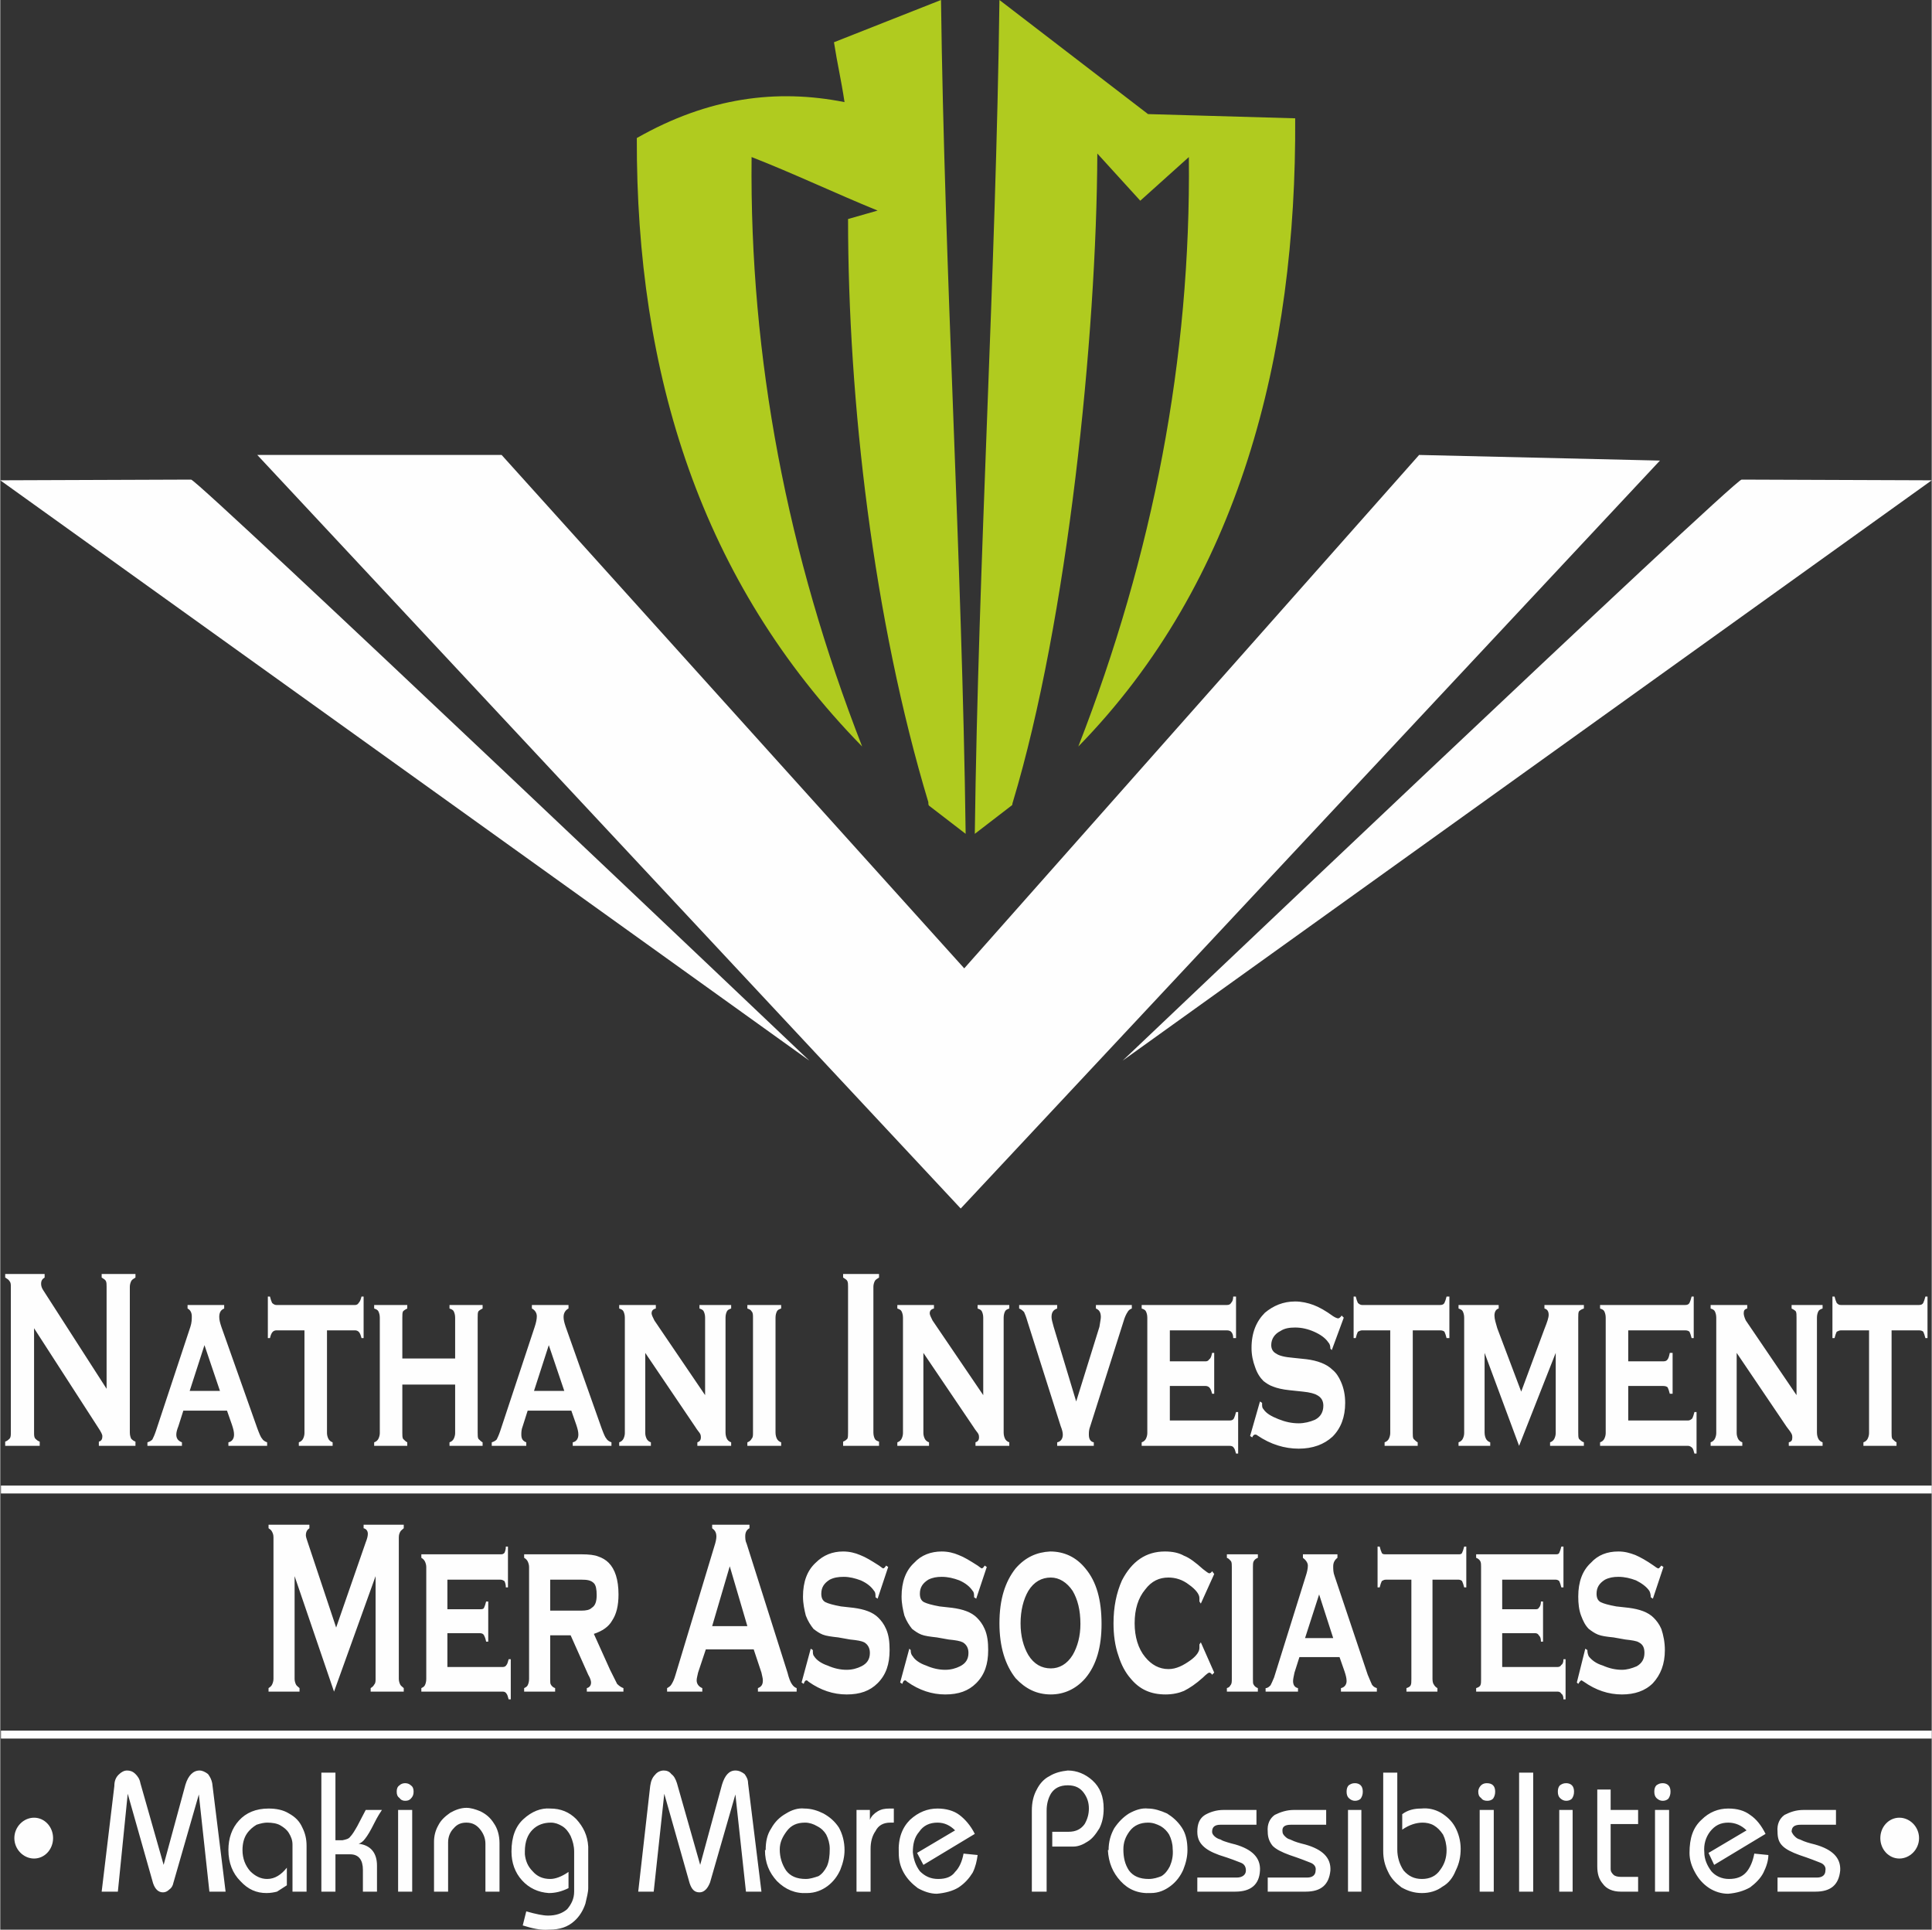 <?xml version="1.0" encoding="UTF-8"?>
<!DOCTYPE svg PUBLIC "-//W3C//DTD SVG 1.1//EN" "http://www.w3.org/Graphics/SVG/1.1/DTD/svg11.dtd">
<!-- Creator: CorelDRAW X7 -->
<svg xmlns="http://www.w3.org/2000/svg" xml:space="preserve" width="2.188in" height="2.185in" version="1.1" style="shape-rendering:geometricPrecision; text-rendering:geometricPrecision; image-rendering:optimizeQuality; fill-rule:evenodd; clip-rule:evenodd"
viewBox="0 0 2743 2740"
 xmlns:xlink="http://www.w3.org/1999/xlink">
 <rect x="0" y="0" width="2743" height="2740" fill="#333333" stroke="none"/>
 <defs>
  <style type="text/css">
   <![CDATA[
    .str0 {stroke:#FEFEFE;stroke-width:11.287}
    .fil2 {fill:none}
    .fil1 {fill:#FEFEFE}
    .fil0 {fill:#B0CB1F}
   ]]>
  </style>
 </defs>
 <g id="Layer_x0020_1">
  <g id="_2478515529072">
   <path class="fil0" d="M1224 1060c-106,-272 -160,-551 -157,-837 59,23 120,52 179,76l-42 12c0,259 36,569 114,828 0,2 0,4 1,5l52 40c-5,-388 -30,-796 -35,-1184 -51,20 -101,40 -152,60 5,32 10,52 15,85 -96,-19 -193,-7 -295,51 -1,335 91,630 320,864zm307 0c106,-272 160,-551 157,-837l-69 62 -61 -67c-1,259 -42,662 -120,921 -1,2 0,4 -2,5l-52 40c5,-388 30,-796 35,-1184l211 162 209 6c2,336 -79,658 -308,892z"/>
   <g>
    <polygon class="fil1" points="712,646 365,646 1364,1716 2357,654 2015,646 1369,1375 "/>
    <path class="fil1" d="M271 681l-271 1 1149 824c0,0 -868,-825 -878,-825z"/>
    <path class="fil1" d="M2473 681l270 1 -1149 824c0,0 868,-825 879,-825z"/>
   </g>
   <path class="fil1" d="M48 1886l0 148c0,4 0,7 2,9 1,1 3,3 6,4l0 6 -49 0 0 -6c3,-1 5,-3 6,-4 2,-2 2,-5 2,-9l0 -207c0,-3 0,-6 -2,-8 -1,-2 -3,-3 -6,-5l0 -5 56 0 0 5c-3,2 -5,4 -5,9 0,3 1,6 3,9l90 140 0 -145c0,-3 0,-6 -1,-8 -1,-2 -3,-3 -6,-5l0 -5 48 0 0 5c-3,2 -5,3 -6,5 -1,2 -2,5 -2,8l0 207c0,4 1,7 2,9 1,1 3,3 6,4l0 6 -52 0 0 -6c4,-1 5,-4 5,-8 0,-2 -2,-6 -6,-12l-91 -141zm274 117l-62 0 -7 22c-2,5 -3,9 -3,12 0,6 3,9 8,11l0 5 -49 0 0 -5c3,-1 5,-2 7,-4 1,-2 3,-6 5,-12l49 -148c2,-6 2,-11 2,-15 0,-5 -2,-9 -6,-11l0 -5 52 0 0 5c-5,2 -7,6 -7,12 0,4 1,8 3,14l51 144c3,8 5,13 7,15 1,2 4,4 7,5l0 5 -55 0 0 -5c5,-1 8,-5 8,-11 0,-4 -1,-8 -3,-14l-7 -20zm-10 -28l-22 -65 -21 65 43 0zm152 -86l0 146c0,3 1,6 2,8 1,2 3,4 6,5l0 5 -48 0 0 -5c3,-1 5,-3 6,-5 1,-2 2,-5 2,-8l0 -146 -40 0c-2,0 -4,1 -5,2 -2,2 -3,5 -4,9l-3 0 0 -59 3 0c1,4 2,7 3,9 2,2 4,3 6,3l112 0c2,0 4,-1 5,-3 2,-2 3,-5 4,-9l3 0 0 59 -3 0c-1,-4 -2,-7 -4,-9 -1,-1 -3,-2 -5,-2l-40 0zm182 77l-75 0 0 69c0,3 0,6 1,8 2,2 4,4 6,5l0 5 -47 0 0 -5c3,-1 5,-3 6,-5 1,-2 2,-5 2,-8l0 -164c0,-4 -1,-7 -2,-9 -1,-2 -3,-3 -6,-4l0 -5 47 0 0 5c-2,1 -4,2 -6,4 -1,2 -1,5 -1,9l0 58 75 0 0 -58c0,-4 -1,-7 -2,-9 -1,-2 -3,-3 -6,-4l0 -5 47 0 0 5c-2,1 -4,2 -6,4 -1,2 -1,5 -1,9l0 163c0,4 0,7 1,9 2,2 4,4 6,5l0 5 -47 0 0 -5c3,-1 5,-3 6,-5 1,-2 2,-5 2,-8l0 -69zm165 37l-62 0 -7 22c-2,5 -2,9 -2,12 0,6 2,9 7,11l0 5 -49 0 0 -5c3,-1 5,-2 7,-4 1,-2 3,-6 5,-12l49 -148c2,-6 3,-11 3,-15 0,-5 -3,-9 -7,-11l0 -5 52 0 0 5c-4,2 -7,6 -7,12 0,4 1,8 3,14l51 144c3,8 5,13 7,15 1,2 4,4 7,5l0 5 -55 0 0 -5c5,-1 8,-5 8,-11 0,-4 -1,-8 -3,-14l-7 -20zm-10 -28l-22 -65 -21 65 43 0zm115 -54l0 114c0,3 1,6 2,8 1,2 3,4 6,5l0 5 -45 0 0 -5c3,-1 5,-3 6,-5 1,-2 2,-5 2,-8l0 -164c0,-4 -1,-7 -2,-9 -1,-2 -3,-3 -6,-4l0 -5 52 0 0 5c-4,1 -6,3 -6,7 0,2 2,6 4,10l72 106 0 -110c0,-4 -1,-7 -2,-9 -1,-2 -3,-3 -6,-4l0 -5 45 0 0 5c-3,1 -5,2 -6,4 -1,2 -2,5 -2,9l0 163c0,4 1,7 2,9 1,2 3,4 6,5l0 5 -48 0 0 -5c3,-1 5,-3 5,-7 0,-1 0,-3 -1,-5 -1,-2 -4,-5 -7,-10l-71 -105zm185 -50l0 163c0,4 1,7 2,9 1,2 3,4 6,5l0 5 -48 0 0 -5c3,-1 5,-3 6,-5 2,-2 2,-5 2,-8l0 -164c0,-4 0,-7 -2,-9 -1,-2 -3,-3 -6,-4l0 -5 48 0 0 5c-3,1 -5,2 -6,4 -1,2 -2,5 -2,9zm103 163l0 -207c0,-3 0,-6 -1,-8 -1,-2 -3,-3 -6,-5l0 -5 51 0 0 5c-3,2 -5,3 -6,5 -1,2 -2,5 -2,8l0 207c0,4 1,7 2,9 1,2 3,3 6,4l0 6 -51 0 0 -6c3,-1 5,-3 6,-4 1,-2 1,-5 1,-9zm107 -113l0 114c0,3 1,6 2,8 1,2 3,4 6,5l0 5 -45 0 0 -5c3,-1 5,-3 6,-5 1,-2 2,-5 2,-8l0 -164c0,-4 -1,-7 -2,-9 -1,-2 -3,-3 -6,-4l0 -5 52 0 0 5c-4,1 -6,3 -6,7 0,2 2,6 4,10l72 106 0 -110c0,-4 -1,-7 -2,-9 -1,-2 -3,-3 -6,-4l0 -5 45 0 0 5c-3,1 -5,2 -6,4 -1,2 -2,5 -2,9l0 163c0,4 1,7 2,9 1,2 3,4 6,5l0 5 -48 0 0 -5c3,-1 5,-3 5,-7 0,-1 0,-3 -1,-5 -1,-2 -4,-5 -7,-10l-71 -105zm217 69l33 -106c1,-7 2,-11 2,-14 0,-6 -2,-10 -7,-12l0 -5 51 0 0 5c-3,1 -5,3 -6,5 -2,3 -4,7 -6,14l-47 148c-2,5 -2,9 -2,12 0,6 2,10 7,11l0 5 -52 0 0 -5c5,-1 8,-5 8,-11 0,-3 -1,-7 -3,-12l-47 -148c-2,-7 -4,-12 -5,-14 -2,-2 -4,-4 -7,-5l0 -5 54 0 0 5c-6,2 -8,6 -8,12 0,3 1,7 3,14l32 106zm133 -22l0 49 85 0c3,0 5,-1 6,-3 1,-2 2,-5 3,-9l3 0 0 59 -3 0c-1,-4 -2,-7 -3,-8 -1,-2 -3,-3 -6,-3l-125 0 0 -5c3,-1 5,-3 6,-5 1,-2 2,-5 2,-8l0 -164c0,-4 -1,-7 -2,-9 -1,-2 -3,-3 -6,-4l0 -5 121 0c3,0 5,-1 6,-3 2,-2 3,-5 3,-9l4 0 0 59 -4 0c0,-4 -1,-7 -3,-9 -1,-1 -3,-2 -6,-2l-81 0 0 44 51 0c2,0 4,-1 5,-3 2,-1 3,-4 4,-9l3 0 0 58 -3 0c-1,-4 -2,-7 -4,-9 -1,-1 -3,-2 -5,-2l-51 0zm247 -97l-17 46 -2 -2c0,-4 -1,-7 -3,-9 -4,-6 -11,-11 -20,-15 -9,-4 -18,-6 -27,-6 -8,0 -15,1 -21,5 -8,4 -13,11 -13,20 0,6 3,10 7,12 4,3 12,5 24,6l19 2c16,2 29,7 37,15 5,4 9,10 12,17 4,9 6,19 6,30 0,20 -6,36 -18,48 -12,11 -28,17 -48,17 -20,0 -40,-6 -59,-19 -1,-1 -2,-1 -3,-1 -1,0 -3,1 -4,4l-3 -2 14 -49 3 2c0,1 0,1 0,1 0,4 0,6 2,8 4,6 11,10 21,14 10,4 19,6 29,6 8,0 16,-2 23,-5 8,-4 12,-11 12,-20 0,-7 -3,-12 -9,-15 -3,-2 -10,-4 -20,-5l-19 -2c-10,-1 -18,-3 -23,-5 -6,-2 -10,-5 -14,-8 -5,-5 -9,-11 -12,-20 -3,-8 -5,-17 -5,-27 0,-22 7,-38 19,-50 12,-10 26,-16 43,-16 9,0 18,2 26,5 8,3 17,8 28,16 3,2 6,3 7,3 1,0 3,-1 5,-4l3 3zm98 18l0 146c0,3 0,6 1,8 2,2 4,4 6,5l0 5 -47 0 0 -5c3,-1 5,-3 6,-5 1,-2 2,-5 2,-8l0 -146 -40 0c-2,0 -4,1 -6,2 -1,2 -2,5 -3,9l-3 0 0 -59 3 0c1,4 2,7 3,9 2,2 4,3 6,3l111 0c3,0 5,-1 6,-3 1,-2 2,-5 3,-9l4 0 0 59 -4 0c-1,-4 -2,-7 -3,-9 -1,-1 -3,-2 -6,-2l-39 0zm151 164l-49 -132 0 113c0,4 1,7 2,9 1,2 3,4 6,5l0 5 -45 0 0 -5c3,-1 5,-3 6,-5 1,-2 2,-5 2,-8l0 -164c0,-4 -1,-7 -2,-9 -1,-2 -3,-3 -6,-4l0 -5 57 0 0 5c-4,1 -6,5 -6,10 0,5 2,11 4,18l34 90 33 -89c4,-10 6,-16 6,-20 0,-5 -2,-8 -6,-9l0 -5 56 0 0 5c-3,1 -5,2 -7,4 -1,2 -1,5 -1,9l0 163c0,4 0,7 1,9 2,2 4,4 7,5l0 5 -48 0 0 -5c3,-1 5,-3 6,-5 1,-2 2,-5 2,-8l0 -114 -52 132zm155 -85l0 49 85 0c2,0 4,-1 6,-3 1,-2 2,-5 3,-9l3 0 0 59 -3 0c-1,-4 -2,-7 -3,-8 -2,-2 -4,-3 -6,-3l-125 0 0 -5c3,-1 5,-3 6,-5 1,-2 2,-5 2,-8l0 -164c0,-4 -1,-7 -2,-9 -1,-2 -3,-3 -6,-4l0 -5 121 0c3,0 5,-1 6,-3 1,-2 2,-5 3,-9l3 0 0 59 -3 0c-1,-4 -2,-7 -3,-9 -1,-1 -3,-2 -6,-2l-81 0 0 44 50 0c3,0 5,-1 6,-3 1,-1 2,-4 3,-9l4 0 0 58 -4 0c-1,-4 -2,-7 -3,-9 -1,-1 -3,-2 -6,-2l-50 0zm154 -47l0 114c0,3 1,6 2,8 1,2 3,4 6,5l0 5 -45 0 0 -5c3,-1 5,-3 6,-5 1,-2 2,-5 2,-8l0 -164c0,-4 -1,-7 -2,-9 -1,-2 -3,-3 -6,-4l0 -5 52 0 0 5c-4,1 -5,3 -5,7 0,2 1,6 3,10l72 106 0 -110c0,-4 0,-7 -1,-9 -2,-2 -4,-3 -6,-4l0 -5 44 0 0 5c-3,1 -5,2 -6,4 -1,2 -2,5 -2,9l0 163c0,4 1,7 2,9 1,2 3,4 6,5l0 5 -48 0 0 -5c4,-1 5,-3 5,-7 0,-1 0,-3 -1,-5 -1,-2 -3,-5 -7,-10l-71 -105zm220 -32l0 146c0,3 0,6 1,8 2,2 4,4 6,5l0 5 -47 0 0 -5c3,-1 5,-3 6,-5 1,-2 2,-5 2,-8l0 -146 -40 0c-2,0 -4,1 -6,2 -1,2 -2,5 -3,9l-3 0 0 -59 3 0c1,4 2,7 3,9 2,2 3,3 6,3l111 0c3,0 5,-1 6,-3 1,-2 2,-5 3,-9l3 0 0 59 -3 0c-1,-4 -2,-7 -3,-9 -1,-1 -3,-2 -6,-2l-39 0z"/>
   <line class="fil2 str0" x1="1" y1="2115" x2="2743" y2= "2115" />
   <path class="fil1" d="M474 2402l-56 -164 0 146c0,3 1,6 2,8 1,2 3,3 5,5l0 5 -44 0 0 -5c3,-2 4,-3 5,-5 1,-2 2,-5 2,-8l0 -201c0,-4 -1,-6 -2,-8 -1,-2 -2,-3 -5,-5l0 -5 58 0 0 5c-3,2 -5,5 -5,10 0,2 1,5 2,8l41 123 42 -121c2,-5 3,-9 3,-12 0,-4 -2,-7 -6,-8l0 -5 57 0 0 5c-2,2 -4,3 -5,5 -1,2 -2,4 -2,8l0 201c0,3 1,6 2,8 1,2 3,3 5,5l0 5 -47 0 0 -5c3,-2 4,-3 5,-5 2,-2 2,-5 2,-8l0 -146 -59 164zm161 -83l0 48 79 0c2,0 4,-1 5,-3 1,-1 2,-4 3,-8l3 0 0 57 -3 0c-1,-4 -2,-7 -3,-8 -1,-2 -3,-3 -5,-3l-116 0 0 -5c2,-1 4,-2 5,-4 1,-2 2,-5 2,-9l0 -159c0,-3 -1,-6 -2,-8 -1,-2 -3,-4 -5,-5l0 -5 112 0c3,0 4,0 6,-2 1,-2 2,-5 2,-9l3 0 0 58 -3 0c0,-4 -1,-7 -2,-9 -2,-1 -3,-2 -6,-2l-75 0 0 42 46 0c3,0 5,0 6,-2 1,-2 2,-5 3,-9l3 0 0 57 -3 0c-1,-5 -2,-7 -3,-9 -1,-2 -3,-3 -6,-3l-46 0zm146 3l0 62c0,4 0,7 1,8 1,2 3,4 6,5l0 5 -44 0 0 -5c2,-1 4,-2 5,-4 1,-2 2,-5 2,-9l0 -159c0,-3 -1,-6 -2,-8 -1,-2 -3,-4 -5,-5l0 -5 81 0c11,0 19,1 24,3 6,2 11,5 15,9 9,9 14,24 14,45 0,16 -3,28 -9,37 -5,9 -14,15 -26,19l23 51c5,10 8,16 10,20 3,3 6,5 9,6l0 5 -52 0 0 -5c4,-1 6,-4 6,-8 0,-2 -1,-6 -4,-11l-25 -56 -29 0zm0 -35l44 0c7,0 12,-1 15,-4 5,-3 7,-9 7,-18 0,-8 -1,-14 -4,-17 -4,-4 -9,-5 -18,-5l-44 0 0 44zm289 55l-68 0 -11 33c-1,5 -2,8 -2,11 0,5 3,9 8,11l0 5 -50 0 0 -5c2,-1 5,-3 6,-5 2,-3 4,-7 6,-14l55 -182c2,-6 3,-11 3,-14 0,-6 -2,-9 -6,-12l0 -5 53 0 0 5c-4,2 -6,6 -6,11 0,3 0,7 2,11l58 183c2,8 4,13 6,16 2,3 4,5 7,6l0 5 -55 0 0 -5c5,-2 7,-5 7,-11 0,-3 -1,-6 -2,-11l-11 -33zm-9 -33l-25 -85 -25 85 50 0zm200 -84l-15 45 -3 -2c0,-4 0,-7 -2,-9 -4,-6 -10,-11 -19,-15 -8,-3 -16,-5 -24,-5 -8,0 -14,1 -20,4 -8,5 -12,11 -12,20 0,6 2,10 6,12 4,2 11,4 22,6l18 2c15,2 27,6 35,14 4,4 8,9 11,16 4,9 5,19 5,30 0,20 -5,35 -17,47 -11,11 -25,16 -44,16 -19,0 -37,-6 -54,-18 -1,-1 -2,-2 -3,-2 -2,0 -3,2 -4,5l-3 -2 13 -48 3 2c0,1 0,1 0,1 0,3 0,6 2,8 3,5 10,10 19,13 9,4 18,6 27,6 8,0 15,-2 21,-5 8,-4 12,-10 12,-19 0,-7 -3,-12 -8,-15 -4,-2 -10,-3 -20,-4l-17 -3c-9,-1 -17,-2 -22,-4 -5,-2 -9,-5 -13,-8 -4,-5 -8,-11 -11,-19 -2,-8 -4,-17 -4,-27 0,-21 6,-37 18,-48 11,-11 24,-16 39,-16 9,0 17,2 24,5 8,3 16,8 27,15 3,2 5,4 6,4 1,0 3,-2 4,-4l3 2zm140 0l-15 45 -3 -2c0,-4 0,-7 -2,-9 -4,-6 -10,-11 -19,-15 -8,-3 -16,-5 -25,-5 -7,0 -13,1 -19,4 -8,5 -12,11 -12,20 0,6 2,10 6,12 4,2 11,4 22,6l18 2c15,2 27,6 35,14 4,4 8,9 11,16 4,9 5,19 5,30 0,20 -5,35 -17,47 -11,11 -25,16 -44,16 -19,0 -37,-6 -54,-18 -1,-1 -2,-2 -3,-2 -2,0 -3,2 -4,5l-3 -2 13 -48 2 2c0,1 0,1 0,1 0,3 1,6 3,8 3,5 10,10 19,13 9,4 18,6 27,6 8,0 15,-2 21,-5 8,-4 12,-10 12,-19 0,-7 -3,-12 -8,-15 -4,-2 -10,-3 -20,-4l-17 -3c-9,-1 -17,-2 -22,-4 -5,-2 -9,-5 -13,-8 -4,-5 -8,-11 -11,-19 -2,-8 -4,-17 -4,-27 0,-21 6,-37 18,-48 10,-11 24,-16 39,-16 9,0 17,2 24,5 8,3 16,8 27,15 3,2 5,4 6,4 1,0 3,-2 4,-4l3 2zm90 -22c20,0 37,8 50,24 16,19 23,45 23,79 0,32 -7,58 -23,77 -13,15 -30,23 -49,23 -20,0 -36,-8 -50,-23 -15,-19 -23,-45 -23,-78 0,-34 8,-59 23,-78 14,-16 30,-23 49,-24zm1 37c-13,0 -24,6 -32,19 -7,12 -11,28 -11,46 0,18 4,33 11,45 8,13 19,19 32,19 12,0 23,-6 31,-19 7,-12 11,-27 11,-44 0,-20 -4,-35 -11,-47 -8,-12 -19,-19 -31,-19zm213 92l19 43 -3 3c-1,-2 -3,-3 -4,-3 -1,0 -4,2 -9,7 -10,9 -19,15 -27,19 -7,3 -16,5 -26,5 -21,0 -37,-7 -50,-23 -7,-8 -13,-19 -17,-32 -5,-14 -7,-30 -7,-46 0,-23 4,-43 12,-61 14,-27 34,-41 61,-41 11,0 20,2 27,6 8,3 17,10 27,19 5,4 8,6 9,6 1,0 3,-1 4,-3l3 4 -19 42 -2 -3c0,-1 0,-2 0,-2 0,-1 0,-2 0,-3 0,-5 -5,-12 -15,-19 -9,-7 -19,-10 -29,-10 -13,0 -24,5 -33,17 -10,12 -15,28 -15,48 0,19 5,36 15,48 9,11 20,17 33,17 11,0 21,-5 32,-13 8,-6 12,-12 12,-17 0,0 0,-2 0,-5l2 -3zm74 -107l0 159c0,4 0,7 1,8 1,2 3,4 6,5l0 5 -44 0 0 -5c3,-1 4,-2 5,-4 2,-2 2,-5 2,-9l0 -159c0,-3 0,-6 -1,-8 -2,-2 -3,-4 -6,-5l0 -5 44 0 0 5c-3,1 -5,3 -6,5 -1,2 -1,5 -1,8zm123 128l-57 0 -7 22c-1,5 -2,9 -2,12 0,5 2,9 7,10l0 5 -46 0 0 -5c3,0 5,-2 7,-4 1,-2 3,-6 5,-11l45 -144c2,-6 3,-11 3,-15 0,-4 -3,-8 -7,-11l0 -5 49 0 0 5c-4,3 -6,7 -6,12 0,4 0,9 2,14l47 140c3,7 5,12 6,14 2,3 4,4 7,5l0 5 -51 0 0 -5c5,-1 8,-5 8,-10 0,-4 -1,-8 -3,-14l-7 -20zm-9 -27l-20 -62 -20 62 40 0zm141 -83l0 141c0,4 1,7 2,8 1,2 3,4 5,5l0 5 -44 0 0 -5c3,-1 5,-2 6,-4 1,-2 1,-5 1,-9l0 -141 -36 0c-3,0 -4,1 -6,2 -1,2 -2,5 -3,9l-3 0 0 -58 3 0c1,4 2,7 3,9 1,2 3,2 6,2l103 0c2,0 4,0 5,-2 1,-2 2,-5 3,-9l3 0 0 58 -3 0c-1,-4 -2,-7 -3,-9 -1,-1 -3,-2 -5,-2l-37 0zm99 76l0 48 79 0c2,0 4,-1 5,-3 2,-1 3,-4 3,-8l3 0 0 57 -3 0c0,-4 -1,-7 -3,-8 -1,-2 -3,-3 -5,-3l-116 0 0 -5c3,-1 5,-2 6,-4 1,-2 1,-5 1,-9l0 -159c0,-3 0,-6 -1,-8 -1,-2 -3,-4 -6,-5l0 -5 113 0c2,0 4,0 5,-2 1,-2 2,-5 3,-9l3 0 0 58 -3 0c-1,-4 -2,-7 -3,-9 -1,-1 -3,-2 -5,-2l-76 0 0 42 47 0c2,0 4,0 5,-2 2,-2 3,-5 3,-9l3 0 0 57 -3 0c0,-5 -1,-7 -3,-9 -1,-2 -3,-3 -5,-3l-47 0zm229 -94l-15 45 -3 -2c0,-4 -1,-7 -2,-9 -4,-6 -11,-11 -19,-15 -8,-3 -16,-5 -25,-5 -7,0 -13,1 -19,4 -8,5 -12,11 -12,20 0,6 2,10 6,12 4,2 11,4 22,6l18 2c15,2 27,6 35,14 4,4 8,9 11,16 3,9 5,19 5,30 0,20 -6,35 -17,47 -11,11 -26,16 -44,16 -19,0 -37,-6 -54,-18 -2,-1 -3,-2 -3,-2 -2,0 -3,2 -5,5l-2 -2 12 -48 3 2c0,1 0,1 0,1 0,3 1,6 2,8 4,5 10,10 20,13 9,4 18,6 27,6 7,0 14,-2 21,-5 7,-4 11,-10 11,-19 0,-7 -2,-12 -8,-15 -3,-2 -10,-3 -19,-4l-17 -3c-10,-1 -17,-2 -22,-4 -5,-2 -9,-5 -13,-8 -5,-5 -8,-11 -11,-19 -3,-8 -4,-17 -4,-27 0,-21 6,-37 18,-48 10,-11 23,-16 39,-16 9,0 16,2 24,5 7,3 16,8 26,15 3,2 5,4 7,4 1,0 2,-2 4,-4l3 2z"/>
   <line class="fil2 str0" x1="1" y1="2463" x2="2743" y2= "2463" />
   <g>
    <path class="fil1" d="M144 2686l18 -150c0,-7 2,-12 6,-16 4,-4 8,-6 12,-6 4,0 8,1 12,5 3,3 6,7 7,13l33 116 31 -114c4,-13 11,-20 20,-20 4,0 8,2 12,5 3,4 5,8 6,13l19 154 -23 0 -15 -138 -36 125c-1,5 -3,8 -6,10 -3,3 -6,4 -9,4 -6,0 -11,-4 -14,-13l-36 -127 -14 139 -23 0zm271 0l0 -67c0,-6 -2,-11 -5,-16 -3,-5 -7,-8 -12,-11 -5,-3 -12,-4 -19,-4 -4,0 -9,1 -15,3 -5,3 -10,7 -14,13 -4,6 -6,14 -6,23 0,12 4,22 11,30 7,7 15,11 24,11 11,0 20,-6 28,-16l0 25c-6,4 -11,7 -14,9 -4,1 -9,2 -15,2 -14,0 -26,-5 -37,-17 -11,-11 -17,-26 -17,-44 0,-17 5,-31 15,-42 10,-11 24,-17 42,-17 11,0 21,2 29,7 9,5 15,11 19,20 4,8 6,16 6,26l0 65 -20 0zm41 -169l20 0 0 96 10 0c5,-1 9,-2 11,-5 3,-3 6,-8 10,-15l12 -23 23 0c-2,3 -6,9 -11,19 -5,10 -9,17 -13,22 -3,4 -6,6 -9,7 17,2 26,13 26,31l0 37 -20 0 0 -31c0,-14 -6,-22 -18,-22l-21 0 0 53 -20 0 0 -169zm107 27c0,-4 1,-7 4,-9 2,-2 5,-3 8,-3 3,0 6,1 8,3 3,2 4,5 4,9 0,4 -1,7 -4,10 -2,2 -4,3 -8,3 -3,0 -6,-1 -8,-4 -3,-2 -4,-5 -4,-9zm2 142l0 -116 20 0 0 116 -20 0zm51 0l0 -71c0,-8 2,-16 6,-23 4,-8 10,-13 17,-18 7,-4 15,-7 23,-7 6,0 13,2 20,5 8,4 14,9 19,17 5,7 8,17 8,28l0 69 -20 0 0 -68c0,-8 -3,-15 -8,-21 -5,-6 -11,-9 -19,-9 -7,0 -13,2 -18,8 -5,5 -8,12 -8,20l0 70 -20 0zm131 28c14,4 24,6 31,6 11,0 20,-3 27,-9 6,-7 10,-15 10,-25l0 -57c0,-8 -2,-15 -5,-22 -3,-6 -7,-11 -12,-14 -5,-3 -10,-5 -16,-5 -10,0 -19,3 -26,10 -7,7 -11,17 -11,31 0,1 0,2 0,4 1,9 4,17 11,24 6,7 14,11 25,11 7,0 16,-3 26,-10l0 23c-10,5 -19,7 -28,7 -15,-1 -28,-7 -38,-18 -10,-11 -15,-25 -15,-41 0,-21 6,-36 17,-46 12,-11 25,-16 38,-15 15,0 27,5 37,15 10,11 16,23 17,39l0 59c0,6 -2,13 -4,22 -3,9 -8,18 -16,25 -9,8 -20,12 -36,12 -12,1 -24,-2 -37,-6l5 -20zm159 -28l17 -150c1,-7 3,-12 7,-16 3,-4 8,-6 12,-6 4,0 8,1 11,5 4,3 6,7 8,13l33 116 31 -114c4,-13 10,-20 19,-20 5,0 9,2 13,5 3,4 5,8 5,13l19 154 -22 0 -15 -138 -36 125c-2,5 -4,8 -6,10 -3,3 -6,4 -9,4 -7,0 -11,-4 -14,-13l-36 -127 -15 139 -22 0zm181 -59c0,-12 2,-22 8,-31 5,-9 12,-16 21,-21 8,-5 17,-8 26,-7 10,0 19,3 27,7 9,5 16,11 22,20 5,9 8,20 8,32 0,9 -2,18 -6,28 -4,9 -10,17 -18,23 -8,6 -18,10 -29,10 -17,1 -31,-5 -43,-17 -11,-12 -17,-26 -17,-44 0,0 1,0 1,0zm20 -1c0,11 3,21 9,30 6,8 15,12 28,12 6,0 12,-2 18,-4 5,-3 9,-8 12,-14 3,-7 4,-15 4,-25 0,-7 -2,-14 -5,-20 -3,-5 -7,-9 -13,-12 -5,-3 -11,-5 -17,-5 -12,0 -20,4 -26,12 -6,8 -10,16 -10,26zm109 -56l19 0 0 14c2,-5 6,-9 11,-12 5,-3 10,-4 17,-4l6 0 0 20 -5 0c-10,0 -17,4 -21,12 -5,7 -7,16 -7,25l0 61 -20 0 0 -116zm86 61l54 -32c-7,-7 -15,-11 -25,-11 -11,0 -20,4 -26,13 -7,8 -9,18 -9,29 1,10 4,19 10,27 7,7 15,11 26,11 11,0 19,-3 24,-10 6,-6 10,-15 12,-26l20 2c-1,8 -3,17 -7,25 -5,8 -11,15 -20,21 -8,5 -19,8 -31,9 -9,0 -18,-3 -27,-8 -8,-6 -15,-13 -20,-22 -5,-9 -7,-18 -7,-28 -1,-21 5,-36 16,-47 12,-11 25,-16 39,-16 12,0 23,3 31,9 8,6 16,15 22,27l-73 44 -9 -17zm163 55l0 -115c0,-11 2,-21 7,-30 4,-8 10,-15 18,-19 8,-5 17,-7 26,-8 13,0 25,5 35,14 11,10 16,23 16,40 0,11 -2,20 -6,28 -5,8 -10,15 -17,19 -6,4 -13,7 -20,7l-30 0 0 -21 23 0c11,0 18,-4 23,-11 4,-7 6,-14 6,-22 0,-8 -2,-15 -7,-22 -5,-7 -12,-11 -23,-11 -11,0 -19,4 -24,12 -4,7 -6,15 -6,24l0 115 -21 0zm109 -59c0,-12 3,-22 8,-31 6,-9 13,-16 21,-21 9,-5 18,-8 27,-7 9,0 18,3 27,7 8,5 15,11 21,20 6,9 8,20 8,32 0,9 -2,18 -6,28 -4,9 -10,17 -18,23 -8,6 -17,10 -28,10 -18,1 -32,-5 -43,-17 -11,-12 -17,-26 -18,-44 1,0 1,0 1,0zm21 -1c0,11 2,21 8,30 6,8 15,12 28,12 7,0 13,-2 18,-4 5,-3 9,-8 12,-14 3,-7 5,-15 4,-25 0,-7 -2,-14 -5,-20 -3,-5 -7,-9 -12,-12 -6,-3 -11,-5 -18,-5 -11,0 -20,4 -26,12 -6,8 -9,16 -9,26zm105 40l54 0c1,0 1,0 2,0 8,0 13,-4 13,-10 0,-5 -2,-9 -7,-11 -5,-2 -15,-6 -31,-11 -11,-4 -18,-8 -23,-13 -5,-5 -8,-11 -8,-20 0,-11 3,-19 11,-24 7,-4 16,-7 26,-7l47 0 0 21 -51 0c-8,0 -12,3 -12,10 0,2 1,4 3,6 2,2 5,4 9,5 3,2 7,3 10,4 3,1 7,2 11,3 24,7 36,19 35,37 -1,20 -13,30 -35,30l-7 0 -47 0 0 -20zm100 0l54 0c0,0 1,0 2,0 8,0 12,-4 12,-10 1,-5 -2,-9 -7,-11 -5,-2 -15,-6 -30,-11 -11,-4 -19,-8 -24,-13 -4,-5 -7,-11 -7,-20 -1,-11 3,-19 10,-24 8,-4 17,-7 27,-7l46 0 0 21 -50 0c-9,0 -13,3 -12,10 0,2 1,4 3,6 2,2 4,4 8,5 4,2 7,3 10,4 3,1 7,2 11,3 25,7 37,19 36,37 -2,20 -13,30 -35,30l-7 0 -47 0 0 -20zm112 -122c0,-4 1,-7 3,-9 3,-2 5,-3 9,-3 3,0 6,1 8,3 2,2 3,5 3,9 0,4 -1,7 -3,10 -2,2 -5,3 -8,3 -3,0 -6,-1 -9,-4 -2,-2 -3,-5 -3,-9zm2 142l0 -116 19 0 0 116 -19 0zm50 -169l20 0 0 109c0,11 3,21 9,30 7,8 15,12 26,12 11,0 20,-4 26,-13 6,-8 9,-17 9,-28 0,-8 -2,-16 -5,-22 -4,-6 -8,-10 -13,-13 -5,-3 -11,-4 -16,-4 -9,0 -19,3 -29,10l0 -22c8,-6 17,-8 27,-8 10,-1 19,1 28,6 8,5 15,11 20,20 5,9 8,20 8,31 0,11 -2,21 -7,31 -4,10 -10,18 -19,23 -8,6 -18,9 -29,9 -11,0 -20,-3 -29,-8 -8,-6 -15,-13 -19,-22 -5,-10 -7,-19 -7,-30l0 -111zm135 27c0,-4 2,-7 4,-9 2,-2 5,-3 8,-3 4,0 7,1 9,3 2,2 3,5 3,9 0,4 -1,7 -3,10 -2,2 -5,3 -8,3 -4,0 -7,-1 -9,-4 -3,-2 -4,-5 -4,-9zm2 142l0 -116 20 0 0 116 -20 0zm56 -169l20 0 0 169 -20 0 0 -169zm55 27c0,-4 1,-7 3,-9 3,-2 5,-3 9,-3 3,0 6,1 8,3 2,2 3,5 3,9 0,4 -1,7 -3,10 -2,2 -5,3 -8,3 -3,0 -6,-1 -9,-4 -2,-2 -3,-5 -3,-9zm2 142l0 -116 19 0 0 116 -19 0zm54 -36l0 -109 19 0 0 29 39 0 0 20 -39 0 0 64c0,3 1,5 4,8 2,2 6,3 10,3l25 0 0 21 -25 0c-11,0 -20,-4 -25,-11 -6,-7 -8,-15 -8,-25zm81 -106c0,-4 1,-7 3,-9 3,-2 5,-3 9,-3 3,0 6,1 8,3 2,2 3,5 3,9 0,4 -1,7 -3,10 -2,2 -5,3 -8,3 -3,0 -6,-1 -9,-4 -2,-2 -3,-5 -3,-9zm1 142l0 -116 20 0 0 116 -20 0zm76 -55l54 -32c-7,-7 -16,-11 -26,-11 -11,0 -19,4 -26,13 -6,8 -9,18 -8,29 0,10 4,19 10,27 6,7 15,11 25,11 11,0 19,-3 25,-10 5,-6 9,-15 11,-26l20 2c0,8 -3,17 -7,25 -4,8 -11,15 -19,21 -9,5 -19,8 -31,9 -10,0 -19,-3 -27,-8 -9,-6 -15,-13 -20,-22 -5,-9 -8,-18 -8,-28 0,-21 5,-36 17,-47 11,-11 24,-16 38,-16 13,0 23,3 31,9 9,6 16,15 22,27l-73 44 -8 -17zm98 35l54 0c0,0 1,0 2,0 8,0 12,-4 12,-10 1,-5 -2,-9 -7,-11 -5,-2 -15,-6 -30,-11 -11,-4 -19,-8 -24,-13 -5,-5 -7,-11 -7,-20 -1,-11 3,-19 10,-24 8,-4 16,-7 27,-7l46 0 0 21 -50 0c-9,0 -13,3 -13,10 1,2 2,4 4,6 2,2 4,4 8,5 4,2 7,3 10,4 3,1 7,2 11,3 25,7 37,19 36,37 -2,20 -13,30 -35,30l-7 0 -47 0 0 -20z"/>
    <path class="fil1" d="M48 2581c15,0 27,13 27,29 0,16 -12,29 -27,29 -15,0 -28,-13 -28,-29 0,-16 13,-29 28,-29z"/>
    <path class="fil1" d="M2697 2581c15,0 28,13 28,29 0,16 -13,29 -28,29 -15,0 -27,-13 -27,-29 0,-16 12,-29 27,-29z"/>
   </g>
  </g>
 </g>
</svg>

